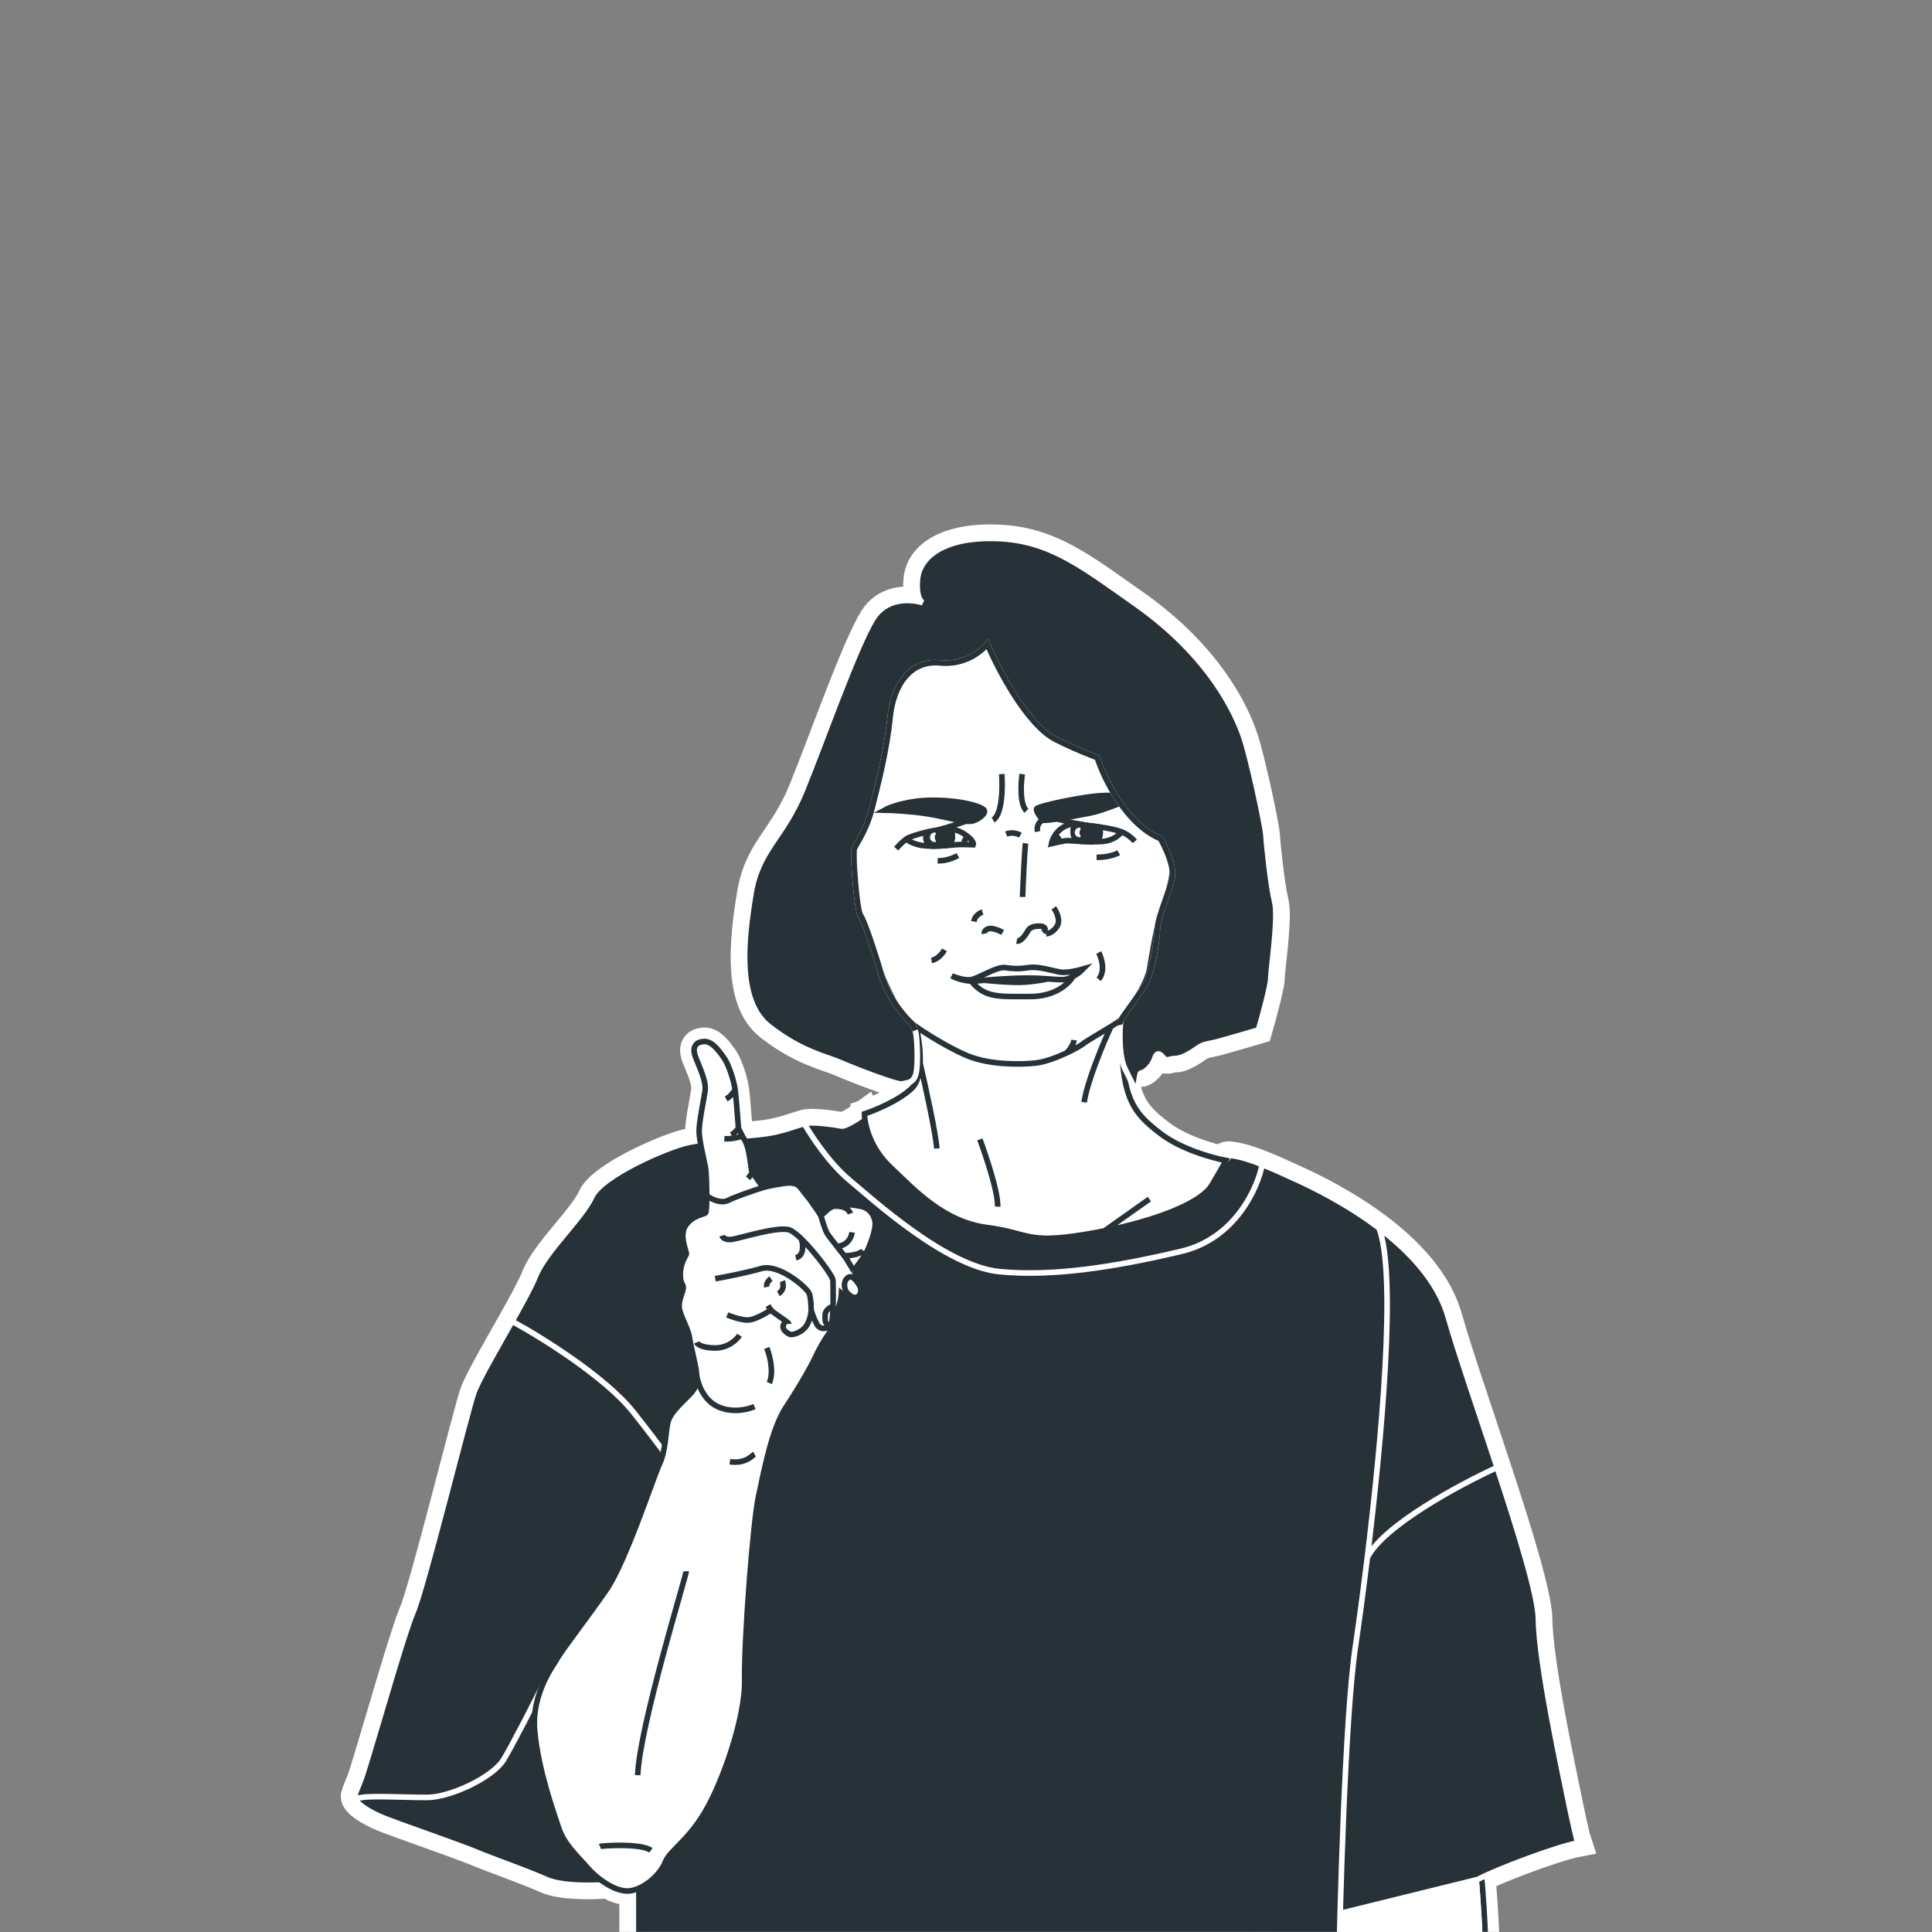 <?xml version="1.0" encoding="UTF-8"?> <svg xmlns="http://www.w3.org/2000/svg" width="4001" height="4001" viewBox="0 0 4001 4001" fill="none"><rect x="0" y="0" width="4001" height="4001" fill="#808080" stroke="none"/> <g clip-path="url(#clip0_2817_6007)"> <path d="M3076.07 4022.01C3076.07 3939.53 3041.97 3568.75 3018.53 3393.28C2948.9 3332.89 2801.13 3215.1 2767.03 3227.03C2724.41 3241.95 2406.85 3738.54 2398.32 3768.38C2391.5 3792.25 2641.29 4025.56 2767.03 4139.23L3076.07 4121.7V4022.01Z" fill="white" stroke="white" stroke-width="57.845"></path> <path d="M3070.63 4028.32C3070.63 3945.84 3036.53 3575.07 3013.08 3399.59C2943.46 3339.2 2795.69 3221.41 2761.59 3233.35C2718.97 3248.27 2401.4 3744.86 2392.88 3774.7C2386.06 3798.57 2635.85 4031.87 2761.59 4145.54L3070.63 4128.02V4028.32Z" fill="white"></path> <path d="M1742.42 2331.88C1751.2 2333.48 1778.68 2315.25 1791.32 2305.94C1804.14 2337.4 1842.15 2408.93 1891.53 2443.39C1953.26 2486.47 2063.66 2545.82 2150.32 2552.94C2236.98 2560.07 2451.85 2510.55 2479.15 2476.97C2500.99 2450.11 2529.35 2414.86 2540.79 2400.59C2535.57 2396.41 2531.81 2389.31 2558.54 2394.33C2574.9 2397.39 2593.27 2403.47 2613.89 2411.69C2635.36 2420.25 2659.27 2431.14 2685.91 2443.39C2713.39 2456.04 2786.34 2490.4 2855.79 2543.11C2918.23 2590.5 2977.85 2652.73 2999.1 2727.35C3019.98 2800.7 3061.66 2921.5 3100.37 3038.97C3144.85 3173.99 3185.41 3304.61 3185.97 3353.74C3187.01 3445.61 3236.58 3673.04 3243.89 3710.63C3249.73 3740.69 3265.15 3810.67 3267.24 3816.58C3222.7 3824.93 3100.29 3871.04 3060.16 3892.24L2775.36 3962.47C2773.52 4029.1 2772.25 4089.44 2771.51 4135.67C2717.7 4157.61 2525.6 4199.72 2187.66 4192.68C1849.72 4185.64 1448.42 4151.74 1290.01 4135.67L1311.58 4003.45V3910.35L1257.44 3902.76C1228.57 3905.19 1162.92 3906.48 1131.2 3892.24C1091.54 3874.43 1018.31 3848.94 986.749 3835.59C955.189 3822.24 822.071 3776.11 794.152 3764.78C766.234 3753.45 729.634 3732.54 735.202 3717.15C736.308 3712.01 740.266 3703.23 745.951 3689.02C748.675 3682.21 753.775 3666.23 760.372 3644.61C786.843 3557.85 837.41 3380.17 855.169 3339.18C877.354 3287.99 966.112 2927.58 981.079 2884.68C990.141 2858.7 1027.73 2794.32 1060.42 2736.26C1081.71 2698.43 1100.93 2663.28 1108.8 2643.2C1128.76 2592.31 1205.59 2522.47 1225.55 2478.56C1245.5 2434.66 1379.21 2376.78 1422.12 2366.81C1465.03 2356.83 1552.83 2352.84 1586.76 2347.85C1620.69 2342.86 1647.63 2331.88 1665.59 2326.89C1683.55 2321.9 1731.45 2329.89 1742.42 2331.88Z" fill="white"></path> <path d="M1665.59 2326.89C1683.55 2321.9 1731.45 2329.89 1742.42 2331.88C1751.2 2333.48 1778.68 2315.25 1791.32 2305.94C1804.14 2337.4 1842.15 2408.93 1891.53 2443.39C1953.26 2486.47 2063.66 2545.82 2150.32 2552.94C2236.98 2560.07 2451.85 2510.55 2479.15 2476.97C2500.99 2450.11 2529.35 2414.86 2540.79 2400.59C2535.57 2396.41 2531.81 2389.31 2558.54 2394.33C2574.9 2397.39 2593.27 2403.47 2613.89 2411.69M1665.59 2326.89C1647.63 2331.88 1620.69 2342.86 1586.76 2347.85C1552.83 2352.84 1465.03 2356.83 1422.12 2366.81C1379.21 2376.78 1245.5 2434.66 1225.55 2478.56C1205.59 2522.47 1128.76 2592.31 1108.8 2643.2C1100.93 2663.28 1081.71 2698.43 1060.42 2736.26M1665.59 2326.89C1679.48 2351.46 1717.51 2409.15 1758.54 2443.39C1809.82 2486.2 1959.73 2622.98 2070.18 2633.5C2180.64 2644.02 2306.88 2624.3 2446.26 2591.42C2557.77 2565.12 2604.47 2460.64 2613.89 2411.69M1042.59 3644.61C1020.33 3680.62 932.935 3722.3 884.381 3722.3C835.827 3722.3 772.303 3718.66 750.454 3722.3C737.703 3724.42 733.652 3724.36 735.202 3717.15M1042.59 3644.61C1060.39 3615.8 1106.92 3524.44 1127.96 3482.36C1154.12 3525.79 1206.7 3623.82 1207.67 3668.49C1208.88 3724.32 1265.53 3876.46 1264.32 3884.55C1263.34 3891.02 1259.32 3899.39 1257.44 3902.76M1042.59 3644.61C998.046 3709.27 923.208 3668.49 884.381 3644.61C853.32 3625.52 788.766 3636.66 760.372 3644.61M1257.44 3902.76C1228.57 3905.19 1162.92 3906.48 1131.2 3892.24C1091.54 3874.43 1018.31 3848.94 986.749 3835.59C955.189 3822.24 822.071 3776.11 794.152 3764.78C766.234 3753.45 729.634 3732.54 735.202 3717.15M1257.44 3902.76L1311.58 3910.35V4003.45L1290.01 4135.67C1448.42 4151.74 1849.72 4185.64 2187.66 4192.68C2525.6 4199.72 2717.7 4157.61 2771.51 4135.67C2774.42 3954.22 2785.51 3555.52 2806.63 3412.37C2813.05 3368.83 2822.17 3302.6 2831.59 3225.46M735.202 3717.15C736.308 3712.01 740.266 3703.23 745.951 3689.02C748.675 3682.21 753.775 3666.23 760.372 3644.61M2855.79 2543.11C2786.34 2490.4 2713.39 2456.04 2685.91 2443.39C2659.27 2431.14 2635.36 2420.25 2613.89 2411.69M2855.79 2543.11C2918.23 2590.5 2977.85 2652.73 2999.1 2727.35C3019.98 2800.7 3061.66 2921.5 3100.37 3038.97M2855.79 2543.11C2893 2640.08 2860.86 2985.55 2831.59 3225.46M2855.79 2543.11C2805.82 2604.3 2707.03 2754.81 2711.59 2867.4C2717.3 3008.15 2692.57 3271.38 2671.65 3353.74C2650.73 3436.09 2676.51 3802.5 2726.81 3852.63M1060.42 2736.26C1027.73 2794.32 990.141 2858.7 981.079 2884.68C966.112 2927.58 877.354 3287.99 855.169 3339.18C837.41 3380.17 786.843 3557.85 760.372 3644.61M1060.42 2736.26C1120 2768.56 1253.64 2851.43 1311.58 2924.46C1369.52 2997.5 1409.42 3053.8 1422.12 3072.82M3100.37 3038.97C3144.85 3173.99 3185.41 3304.61 3185.97 3353.74C3187.01 3445.61 3236.58 3673.04 3243.89 3710.63C3249.73 3740.69 3265.15 3810.67 3267.24 3816.58C3222.7 3824.93 3100.29 3871.04 3060.16 3892.24L2771.51 3963.42M3100.37 3038.97C3024.78 3073.4 2865.2 3158.9 2831.59 3225.46" stroke="white" stroke-width="57.845"></path> <path d="M1107.37 3585.51C1099.6 3503.21 1151.62 3441.87 1153.18 3435.65C1168.77 3410.09 1215.26 3350.79 1255.29 3293.03C1295.32 3235.28 1352.67 3059.39 1365.74 3031.71C1378.81 3004.02 1377.79 2969.67 1382.91 2946.09C1388.04 2922.51 1421.11 2897.13 1432.64 2883.03C1444.18 2868.93 1442.39 2860.47 1442.64 2847.14C1442.9 2833.81 1429.83 2786.64 1427.77 2769.47C1425.72 2752.3 1407.01 2722.05 1406.5 2706.92C1405.99 2691.8 1410.6 2685.65 1414.19 2671.8C1417.78 2657.96 1408.55 2662.83 1408.81 2638.99C1409.06 2615.15 1419.83 2601.82 1421.37 2597.47C1422.9 2593.11 1405.47 2559.27 1419.83 2537.99C1434.18 2516.72 1457 2515.44 1461.1 2511.59C1462.89 2509.91 1463.56 2494.34 1463.55 2476.27C1463.53 2452.96 1462.4 2425.5 1461.1 2418.28C1458.79 2405.47 1447.77 2361.38 1447.77 2342.66C1447.77 2323.95 1456.74 2280.89 1460.07 2259.87C1463.41 2238.85 1447.77 2209.11 1440.08 2188.09C1432.39 2167.07 1442.13 2157.33 1458.54 2156.82C1474.77 2156.31 1488.74 2175.88 1498.96 2190.19L1499.29 2190.65C1509.55 2205.01 1520.06 2239.36 1522.36 2256.53C1524.21 2270.27 1527.75 2315.24 1529.29 2336C1529.76 2337.68 1532 2343.04 1537.33 2352.65C1538.77 2355.24 1540.44 2358.15 1542.36 2361.38C1553.64 2380.35 1554.66 2424.69 1558 2428.28C1560.66 2431.15 1573.8 2450.16 1580.04 2459.3C1583.97 2458.02 1598.14 2454.53 1623.36 2450.84C1654.89 2446.22 1656.43 2459.3 1667.97 2472.63C1677.19 2483.29 1693 2506.64 1699.75 2516.97C1707.53 2512.96 1712.27 2503.59 1724.99 2498.26C1740.88 2491.6 1767.68 2495.19 1783.06 2498.26C1798.44 2501.34 1808.44 2512.36 1812.03 2528.51C1815.62 2544.66 1799.72 2585.16 1792.29 2597.47C1786.34 2607.31 1773.41 2624.47 1767.68 2631.82C1774.52 2639.59 1787.98 2659.55 1787.16 2677.19C1786.14 2699.23 1761.02 2692.06 1754.61 2688.21C1749.48 2685.13 1744.44 2680.78 1742.56 2678.98C1742.47 2680.61 1742 2685.49 1740.77 2692.06C1739.23 2700.26 1736.41 2705.64 1735.38 2716.92C1734.36 2728.2 1727.95 2743.84 1724.62 2749.48C1721.28 2755.11 1704.47 2777.21 1691.27 2805.16C1678.07 2833.11 1657.11 2869.61 1627.6 2914.64C1598.1 2959.68 1582.57 3045.09 1570.92 3098.66C1559.27 3152.24 1540.64 3398.38 1542.19 3478.36C1543.74 3558.34 1495.6 3693.44 1459.11 3754.01C1422.61 3814.57 1386.9 3832.43 1377.58 3856.5C1368.26 3880.57 1337.2 3910.08 1306.92 3915.51C1276.64 3920.95 1236.26 3890.67 1216.07 3867.37C1195.88 3844.08 1167.93 3819.23 1157.06 3785.84C1146.19 3752.45 1115.13 3667.82 1107.37 3585.51Z" fill="white"></path> <path d="M1767.68 2631.82C1774.52 2639.59 1787.98 2659.55 1787.16 2677.19C1786.14 2699.23 1761.02 2692.06 1754.61 2688.21C1749.48 2685.13 1744.44 2680.78 1742.56 2678.98C1742.47 2680.61 1742 2685.49 1740.77 2692.06C1739.23 2700.26 1736.41 2705.64 1735.38 2716.92C1734.36 2728.2 1727.95 2743.84 1724.62 2749.48C1721.28 2755.11 1704.47 2777.21 1691.27 2805.16C1678.07 2833.11 1657.11 2869.61 1627.6 2914.64C1598.1 2959.68 1582.57 3045.09 1570.92 3098.66C1559.27 3152.24 1540.64 3398.38 1542.19 3478.36C1543.74 3558.34 1495.6 3693.44 1459.11 3754.01C1422.61 3814.57 1386.9 3832.43 1377.58 3856.5C1368.26 3880.57 1337.2 3910.08 1306.92 3915.51C1276.64 3920.95 1236.26 3890.67 1216.07 3867.37C1195.88 3844.08 1167.93 3819.23 1157.06 3785.84C1146.19 3752.45 1115.13 3667.82 1107.37 3585.51C1099.6 3503.21 1151.62 3441.87 1153.18 3435.65C1168.77 3410.09 1215.26 3350.79 1255.29 3293.03C1295.32 3235.28 1352.67 3059.39 1365.74 3031.71C1378.81 3004.02 1377.79 2969.67 1382.91 2946.09C1388.04 2922.51 1421.11 2897.13 1432.64 2883.03C1444.18 2868.93 1442.39 2860.47 1442.64 2847.14M1767.68 2631.82C1773.41 2624.47 1786.34 2607.31 1792.29 2597.47C1799.72 2585.16 1815.62 2544.66 1812.03 2528.51C1808.44 2512.36 1798.44 2501.34 1783.06 2498.26C1767.68 2495.19 1740.88 2491.6 1724.99 2498.26M1767.68 2631.82C1765.26 2627.46 1759.06 2616.59 1753.6 2607.91C1752.44 2606.06 1750.6 2603.5 1748.32 2600.47M1724.99 2498.26C1712.27 2503.59 1707.53 2512.96 1699.75 2516.97M1724.99 2498.26C1734.8 2496.86 1755.74 2497.92 1761.05 2513.3M1699.75 2516.97C1693 2506.64 1677.19 2483.29 1667.97 2472.63C1656.43 2459.3 1654.89 2446.22 1623.36 2450.84C1598.14 2454.53 1583.97 2458.02 1580.04 2459.3M1699.75 2516.97C1702.19 2525.57 1708.01 2544.63 1711.73 2552.07C1714.19 2556.99 1723.83 2569.26 1733.38 2581.34M1580.04 2459.3C1573.8 2450.16 1560.66 2431.15 1558 2428.28M1580.04 2459.3C1562.29 2464.95 1523.02 2478.19 1507.94 2485.87C1492.85 2493.55 1472.06 2482.67 1463.55 2476.27M1558 2428.28C1554.66 2424.69 1553.64 2380.35 1542.36 2361.38C1540.44 2358.15 1538.77 2355.24 1537.33 2352.65M1558 2428.28C1556.05 2431.13 1551.55 2437.52 1549.08 2440.26M1529.29 2336C1527.75 2315.24 1524.21 2270.27 1522.36 2256.53M1529.29 2336C1527.2 2339.32 1521.31 2346.79 1514.45 2350.08M1529.29 2336C1529.76 2337.68 1532 2343.04 1537.33 2352.65M1522.36 2256.53C1520.06 2239.36 1509.55 2205.01 1499.29 2190.65C1489.04 2176.3 1474.94 2156.3 1458.54 2156.82C1442.13 2157.33 1432.39 2167.07 1440.08 2188.09C1447.77 2209.11 1463.41 2238.85 1460.07 2259.87C1456.74 2280.89 1447.77 2323.95 1447.77 2342.66C1447.77 2361.38 1458.79 2405.47 1461.1 2418.28C1462.4 2425.5 1463.53 2452.96 1463.55 2476.27M1522.36 2256.53C1520.07 2260.74 1513.15 2270.53 1503.82 2276.01M1442.64 2847.14C1442.9 2833.81 1429.83 2786.64 1427.77 2769.47C1425.72 2752.3 1407.01 2722.05 1406.5 2706.92C1405.99 2691.8 1410.6 2685.65 1414.19 2671.8C1417.78 2657.96 1408.55 2662.83 1408.81 2638.99C1409.06 2615.15 1419.83 2601.82 1421.37 2597.47C1422.9 2593.11 1405.47 2559.27 1419.83 2537.99C1434.18 2516.72 1457 2515.44 1461.1 2511.59C1462.89 2509.91 1463.56 2494.34 1463.55 2476.27M1442.64 2847.14C1444.45 2863.04 1455.64 2898.43 1485.91 2912.82C1516.19 2927.21 1549.6 2918.82 1562.53 2912.82M1537.33 2352.65C1531.53 2354.88 1515.96 2359.13 1500.05 2358.31M1495.25 2558.9C1496.16 2562.1 1501.28 2568.16 1514.45 2566.79C1530.91 2565.08 1610.8 2538.67 1635.15 2547.25C1641.24 2549.39 1649.91 2556.26 1659.49 2565.54M1719.5 2745.78C1711.27 2752.3 1698.36 2754.7 1691.27 2741.67C1685.6 2731.24 1681.21 2718.12 1679.73 2712.86M1719.5 2745.78C1723.3 2742.78 1724.76 2724.97 1725.23 2705.51M1719.5 2745.78C1708.22 2742.09 1708.39 2736.32 1708.85 2722.99C1709.21 2712.32 1719.92 2706.89 1725.23 2705.51M1679.73 2712.86C1679.73 2708.81 1679.73 2690.23 1675.95 2678.98C1672.18 2667.73 1613.55 2616.17 1576.17 2627.14C1546.27 2635.92 1500.39 2644.74 1481.19 2648.06M1679.73 2712.86C1680 2716.85 1678.91 2728.2 1672.34 2741.67C1664.14 2758.5 1641.32 2766.1 1635.11 2763C1628.91 2759.9 1615.26 2751.21 1625.19 2739.12M1633.25 2741.67C1633.25 2739.12 1626.12 2735.26 1613.71 2726.09C1605.1 2719.73 1600.97 2717.86 1596.66 2712.86M1590.45 2703.76C1592.82 2707.84 1594.76 2710.66 1596.66 2712.86M1596.66 2712.86C1587.04 2719.24 1564.45 2732.29 1551.05 2733.53C1537.65 2734.77 1515.48 2727.02 1506.08 2722.99M1587.96 2791.54C1593.86 2806.01 1603.16 2840.8 1593.24 2864.12M1531.51 2765.17C1525.98 2773.96 1508.18 2791.54 1481.19 2791.54C1454.2 2791.54 1444.24 2783.89 1442.64 2780.06M1620.22 2653.2C1622.49 2659.12 1624 2672.56 1611.85 2678.98M1596.66 2648.06C1592.94 2650.49 1585.98 2657.35 1587.96 2665.29M1659.49 2565.54C1688.18 2593.34 1724.99 2642.75 1724.99 2651.49C1724.99 2657.77 1725.78 2682.77 1725.23 2705.51M1659.49 2565.54C1663.15 2576.67 1666.01 2600.09 1648.14 2604.81M1733.38 2581.34C1738.84 2588.25 1744.27 2595.09 1748.32 2600.47M1733.38 2581.34C1753.56 2579.03 1762.08 2566.43 1764.71 2552.07M1748.32 2600.47C1758.6 2600.57 1780.76 2598.54 1787.16 2589.61M1562.53 3011.33C1558.75 3013.41 1544.65 3032.08 1511.45 3027.1M1421.15 3253.97C1421.15 3262.77 1324.37 3575.72 1320.6 3676.27M1242.47 3823.83C1245.82 3822.4 1327.46 3816.67 1347.99 3831.95M1752.25 2674.87C1754.39 2678.14 1763.67 2688.1 1772.26 2686.82C1782.99 2685.23 1784.22 2671.83 1781.49 2665.32C1779.87 2661.44 1766.87 2638.06 1756.37 2645.63C1745.86 2653.2 1748.14 2666.64 1752.25 2674.87Z" stroke="white" stroke-width="57.845"></path> <path d="M1772.88 1872.72C1768.15 1855.59 1768.2 1788.09 1768.82 1756.47C1751.23 1741.1 1721.66 1692.04 1744.09 1618.83C1772.14 1527.31 1812.73 1401.84 1858.12 1352.02C1903.51 1302.2 2041.53 1266.4 2095.41 1264.19C2149.29 1261.98 2260.36 1295.93 2304.28 1318.44C2348.19 1340.95 2404.65 1497.78 2410.93 1532.1C2417.2 1566.42 2427.16 1779.72 2427.53 1802.97C2427.9 1826.22 2407.61 1886.74 2400.59 1907.41C2393.58 1928.07 2385.46 1979.37 2380.3 2008.52C2375.13 2037.67 2335.28 2098.19 2326.79 2107.79C2326.4 2108.23 2325.88 2108.74 2325.24 2109.29C2316.48 2274.88 2349.03 2305.31 2402.32 2346.75C2444.94 2379.9 2511.16 2398.21 2538.94 2403.22C2537.88 2405.65 2530.56 2419.25 2509.79 2454.23C2486.88 2492.81 2391.94 2527.86 2287.3 2549.01C2273.39 2551.83 2259.31 2554.4 2245.2 2556.69C2124.97 2576.28 2133.62 2553.96 2043.91 2542.12C1954.19 2530.28 1894.07 2465.16 1842.16 2415.52C1800.62 2375.8 1790.24 2326.41 1790.24 2306.67C1811.8 2299.69 1861.56 2279.35 1888.15 2253.84C1899.8 2242.67 1904.5 2222.9 1905.42 2201.52C1906.59 2174.09 1901.54 2144 1896.97 2126.03C1883.16 2116.35 1872.75 2107.89 1868.83 2102.62C1855.91 2085.28 1827.49 2029.55 1821.59 2005.57C1815.69 1981.58 1778.78 1894.12 1772.88 1872.72Z" fill="white"></path> <path d="M2207.1 2181.36C2187.25 2190.54 2163.09 2199.58 2144.12 2201.52C2107.96 2205.21 2050.76 2204.47 2007.95 2188.24C1978.14 2176.93 1928.63 2148.26 1896.97 2126.03M2207.1 2181.36C2225.08 2173.05 2239.53 2164.63 2243.39 2161.3C2248.59 2156.8 2277.9 2140.03 2300.51 2126.03M2207.1 2181.36C2212.04 2179.03 2222.73 2164.52 2224.41 2153.89M2275.31 1972.65C2281.28 1984.03 2289.63 2011.03 2275.31 2028.03M1955.91 1967.06C1952.37 1973.59 1942.04 1987.09 1929.06 1988.88M1896.97 2126.03C1883.16 2116.35 1872.75 2107.89 1868.83 2102.62C1855.91 2085.28 1827.49 2029.55 1821.59 2005.57C1815.69 1981.58 1778.78 1894.12 1772.88 1872.72C1768.15 1855.59 1768.2 1788.09 1768.82 1756.47C1751.23 1741.1 1721.66 1692.04 1744.09 1618.83C1772.14 1527.31 1812.73 1401.84 1858.12 1352.02C1903.51 1302.2 2041.53 1266.4 2095.41 1264.19C2149.29 1261.98 2260.36 1295.93 2304.28 1318.44C2348.19 1340.95 2404.65 1497.78 2410.93 1532.1C2417.2 1566.42 2427.16 1779.72 2427.53 1802.97C2427.9 1826.22 2407.61 1886.74 2400.59 1907.41C2393.58 1928.07 2385.46 1979.37 2380.3 2008.52C2375.13 2037.67 2335.28 2098.19 2326.79 2107.79C2326.4 2108.23 2325.88 2108.74 2325.24 2109.29M1896.97 2126.03C1901.54 2144 1906.59 2174.09 1905.42 2201.52M2325.24 2109.29C2316.48 2274.88 2349.03 2305.31 2402.32 2346.75C2444.94 2379.9 2511.16 2398.21 2538.94 2403.22C2537.88 2405.65 2530.56 2419.25 2509.79 2454.23C2486.88 2492.81 2391.94 2527.86 2287.3 2549.01M2325.24 2109.29C2320.98 2113.05 2311.54 2119.21 2300.51 2126.03M2300.51 2126.03C2284.61 2160.41 2251.29 2239.86 2245.2 2282.65M2029.2 2359.54C2042.2 2394.46 2067.76 2471.2 2065.97 2498.84M2287.3 2549.01C2273.39 2551.83 2259.31 2554.4 2245.2 2556.69C2124.97 2576.28 2133.62 2553.96 2043.91 2542.12C1954.19 2530.28 1894.07 2465.16 1842.16 2415.52C1800.62 2375.8 1790.24 2326.41 1790.24 2306.67C1811.8 2299.69 1861.56 2279.35 1888.15 2253.84C1899.8 2242.67 1904.5 2222.9 1905.42 2201.52M2287.3 2549.01L2380.3 2483.24M1905.42 2201.52C1916.22 2248.16 1938.27 2348.86 1940.05 2378.48" stroke="white" stroke-width="57.845"></path> <path d="M2037.98 1677.73C2043.09 1685.22 2023.68 1698.51 2013.8 1700.21C1996.43 1703.96 1963.05 1692.03 1919.8 1685.22C1885.19 1679.77 1846.57 1677.96 1831.59 1677.73C1843.85 1671.03 1880.63 1657.57 1929.68 1657.29C1990.98 1656.95 2032.87 1670.24 2037.98 1677.73Z" fill="white"></path> <path d="M2146.63 1675.01C2144.59 1680.45 2158.21 1697.48 2159.91 1698.17C2163.17 1701.52 2225.3 1689.99 2257.32 1683.86C2282.93 1678.96 2335.2 1657.52 2358.13 1647.42C2349.05 1647.08 2322.3 1646.6 2287.97 1647.42C2245.06 1648.44 2148.67 1669.56 2146.63 1675.01Z" fill="white"></path> <path d="M2037.98 1677.73C2043.09 1685.22 2023.68 1698.51 2013.8 1700.21C1996.43 1703.96 1963.05 1692.03 1919.8 1685.22C1885.19 1679.77 1846.57 1677.96 1831.59 1677.73C1843.85 1671.03 1880.63 1657.57 1929.68 1657.29C1990.98 1656.95 2032.87 1670.24 2037.98 1677.73Z" stroke="white" stroke-width="57.845"></path> <path d="M2146.63 1675.01C2144.59 1680.45 2158.21 1697.48 2159.91 1698.17C2163.17 1701.52 2225.3 1689.99 2257.32 1683.86C2282.93 1678.96 2335.2 1657.52 2358.13 1647.42C2349.05 1647.08 2322.3 1646.6 2287.97 1647.42C2245.06 1648.44 2148.67 1669.56 2146.63 1675.01Z" stroke="white" stroke-width="57.845"></path> <path d="M2174.18 1692.46C2185.63 1693.98 2202.28 1700.28 2231.44 1706M2231.44 1706C2205.3 1705.46 2190.33 1719.69 2182.93 1732.94M2231.44 1706C2227.99 1708.49 2221.33 1715.03 2222.28 1721.22C2223.47 1728.96 2221.96 1737.62 2237.3 1742.35M2231.44 1706C2245.82 1708.82 2261.1 1710.64 2275.11 1712.34M2322.71 1722.69C2334.45 1727.19 2345.77 1737.02 2350.09 1742.35M2322.71 1722.69C2321.01 1725.07 2309.56 1739.76 2285.29 1742.35C2278.48 1743.08 2270.17 1743.28 2261.58 1743.19M2322.71 1722.69C2314.01 1719.35 2296.6 1714.96 2275.11 1712.34M2316.89 1765.86C2310.98 1769.22 2293.53 1775.82 2270.93 1775.33M1998.38 1701.37C1990.79 1704.17 1959.64 1714.22 1947.47 1717.52M1876.76 1737.54C1869.79 1742.52 1859.9 1752.74 1855.82 1757.23M1876.76 1737.54C1880.42 1741 1892.35 1748.53 1910.75 1751.02C1917.03 1751.86 1923.99 1752.2 1931.06 1752.23M1876.76 1737.54C1883.05 1733.04 1902.03 1727.25 1917.86 1723.6C1920.1 1723.08 1922.28 1722.61 1924.35 1722.18M2006.94 1734.85C2015.4 1742.14 2016.13 1747.56 2015.44 1749.36C2011.53 1749.19 2005.11 1748.99 1998.38 1748.92M2006.94 1734.85C1996.37 1725.73 1985.79 1719.71 1973.77 1717.85C1971.54 1717.5 1969.53 1717.17 1967.68 1716.88M2006.94 1734.85C1995.01 1736.23 1996.26 1744.81 1998.38 1748.92M1947.47 1717.52C1942.25 1718.94 1937.45 1720.05 1933.76 1720.54C1931.09 1720.9 1927.88 1721.47 1924.35 1722.18M1947.47 1717.52C1954.58 1715.07 1959.58 1715.59 1967.68 1716.88M1983.72 1771.74C1976.81 1775.75 1958.76 1783.52 1941.85 1782.52M1924.35 1722.18C1921.58 1723.96 1916.41 1729.51 1917.86 1737.54C1919.67 1747.58 1924.07 1750.53 1931.06 1752.23M1931.06 1752.23C1941.22 1752.26 1951.6 1751.65 1960.45 1750.95M1960.45 1750.95C1968.04 1750.36 1974.5 1749.71 1978.75 1749.36C1983.93 1748.93 1991.32 1748.85 1998.38 1748.92M1960.45 1750.95C1967.43 1748.12 1978.66 1737.34 1967.68 1716.88M2192.73 1743.65C2200 1742.13 2207.26 1740.82 2210.48 1740.82C2213.72 1740.82 2224.37 1741.67 2237.3 1742.35M2192.73 1743.65C2187.01 1744.84 2181.29 1746.17 2177.5 1747.08C2178.3 1743.15 2180.03 1738.12 2182.93 1732.94M2192.73 1743.65C2192.77 1742.7 2195.71 1732.45 2182.93 1732.94M2237.3 1742.35C2244.95 1742.75 2253.39 1743.1 2261.58 1743.19M2261.58 1743.19C2262.62 1743.2 2276.77 1740.58 2278.11 1728.67C2279.18 1719.14 2276.55 1713.81 2275.11 1712.34M2160.54 1697.87C2155.3 1699.76 2145.6 1707.27 2148.74 1722.18" stroke="white" stroke-width="57.845"></path> <path d="M2222.28 1721.22C2221.33 1715.03 2227.99 1708.49 2231.44 1706C2245.82 1708.82 2261.1 1710.64 2275.11 1712.34C2276.55 1713.81 2279.18 1719.14 2278.11 1728.67C2276.77 1740.58 2262.62 1743.2 2261.58 1743.19C2253.39 1743.1 2244.95 1742.75 2237.3 1742.35C2221.95 1737.62 2223.47 1728.96 2222.28 1721.22Z" fill="white" stroke="white" stroke-width="57.845"></path> <path d="M1933.76 1720.54C1937.45 1720.04 1942.25 1718.94 1947.47 1717.52C1954.58 1715.06 1959.58 1715.59 1967.68 1716.87C1978.66 1737.34 1967.43 1748.12 1960.45 1750.95C1951.6 1751.64 1941.22 1752.26 1931.06 1752.23C1924.07 1750.53 1919.67 1747.58 1917.86 1737.54C1916.41 1729.51 1921.58 1723.96 1924.35 1722.18C1927.88 1721.47 1931.09 1720.9 1933.76 1720.54Z" fill="white"></path> <path d="M1973.77 1717.85C1971.54 1717.5 1969.53 1717.17 1967.68 1716.87M1917.86 1723.6C1920.1 1723.08 1922.28 1722.6 1924.35 1722.18M1924.35 1722.18C1927.88 1721.47 1931.09 1720.9 1933.76 1720.54C1937.45 1720.04 1942.25 1718.94 1947.47 1717.52C1954.58 1715.06 1959.58 1715.59 1967.68 1716.87M1924.35 1722.18C1921.58 1723.96 1916.41 1729.51 1917.86 1737.54C1919.67 1747.58 1924.07 1750.53 1931.06 1752.23C1941.22 1752.26 1951.6 1751.64 1960.45 1750.95C1967.43 1748.12 1978.66 1737.34 1967.68 1716.87" stroke="white" stroke-width="57.845"></path> <path d="M2116.93 1603.05C2114 1622.79 2111.66 1665.65 2125.72 1679.1M2074.51 1603.05C2076.55 1630.06 2075.81 1686.9 2056.55 1698.21M2182.28 1880.12C2187.76 1887.51 2196.8 1905.42 2189.16 1917.96C2181.52 1930.49 2170.94 1933.63 2166.61 1933.63M2105.46 1948.91C2114.25 1950.44 2123.81 1936.3 2129.54 1926.36C2134.13 1918.41 2148.52 1917.45 2155.15 1917.96C2160.7 1918.52 2169.49 1921.91 2160.29 1930.95M2076.42 1930.95C2069.92 1927.38 2054.94 1920.86 2046.99 1923.31C2039.04 1925.75 2038.08 1931.2 2038.59 1933.63M2034.76 1888.91C2029.54 1890.44 2018.64 1896.48 2016.8 1908.4M2117.69 1857.57C2117.69 1851.84 2121.9 1756.68 2123.81 1746.36M2113.11 1729.55C2108.27 1726.74 2095.6 1722.36 2083.68 1727.25M2228.76 2018.35C2234.93 2014.27 2240.01 2009.84 2243.03 2006.73C2232.77 2009.75 2209.02 2015.28 2196.07 2013.21C2179.87 2010.62 2151.05 2000.58 2129.54 2003.82C2108.03 2007.05 2098.58 2006.08 2081.42 2003.82C2064.25 2001.55 2026.36 2025.84 2011.46 2028.75C1999.54 2031.09 1979.5 2024.54 1970.98 2020.98C1982.02 2027.29 1998.41 2031.26 2011.46 2031.83M2228.76 2018.35C2224.64 2021.06 2220.04 2023.62 2215.24 2025.52M2228.76 2018.35L2222 2021.93M2215.24 2025.52C2210.25 2027.49 2205.05 2028.75 2199.95 2028.75C2189.24 2028.75 2180.65 2027.96 2170.03 2027.16M2215.24 2025.52L2222 2021.93M2222 2021.93C2214.65 2035.86 2186.74 2063.73 2133.88 2063.73C2067.81 2063.73 2039.96 2066.97 2011.46 2031.83M2011.46 2031.83C2014.48 2031.96 2017.32 2031.91 2019.88 2031.67C2023.54 2031.32 2030.14 2030.71 2038.59 2030.01M2038.59 2030.01C2061.5 2028.11 2098.03 2025.52 2126.44 2025.52C2146.1 2025.52 2159.14 2026.35 2170.03 2027.16M2038.59 2030.01C2053.62 2031.64 2089.58 2034.78 2113.16 2034.26C2136.73 2033.74 2160.89 2029.31 2170.03 2027.16" stroke="white" stroke-width="57.845"></path> <path d="M2185.72 1531.22C2126.75 1500.64 2067.11 1386.83 2044.66 1333.74C2033.12 1348.85 1997.48 1377.82 1947.25 1372.8C1884.46 1366.52 1849.58 1420.24 1843.3 1485.82C1837.02 1551.41 1818.18 1626.06 1805.62 1674.9C1793.06 1723.73 1771.54 1749.03 1768.74 1758.96C1767.74 1762.48 1768.16 1779.36 1769.45 1800.14C1771.8 1837.95 1777.05 1888.69 1781.98 1895.43C1789.62 1905.87 1809.98 1965.45 1826.03 2021.21C1838.86 2065.82 1873.13 2105.49 1888.66 2119.75C1890.95 2123.48 1895.88 2133.29 1897.23 2142.66C1898.93 2154.37 1901.78 2200.12 1897.23 2221.96C1892.68 2243.8 1878.12 2241.98 1868.11 2244.71C1858.1 2247.44 1768.91 2212.86 1739.79 2200.12C1710.67 2187.38 1659.71 2178.28 1592.36 2125.49C1525.02 2072.71 1539.58 1945.3 1555.05 1851.57C1570.52 1757.83 1620.57 1736.9 1661.53 1636.79C1702.48 1536.68 1771.65 1339.2 1808.05 1280.95C1835.09 1237.69 1884.63 1240.25 1910.76 1248.12C1904.19 1243.7 1897.17 1230.65 1899.96 1199.96C1904.51 1149.9 1960.03 1110.77 2067.42 1115.32C2174.8 1119.87 2242.42 1173.72 2350.81 1250.01C2508.38 1360.91 2559.76 1480.26 2575.23 1524.85C2590.7 1569.45 2620.74 1711.42 2621.65 1729.62C2622.56 1747.82 2631.66 1835.18 2639.85 1867.95C2648.04 1900.71 2631.66 2008.1 2631.66 2026.3C2631.66 2040.86 2614.67 2103.35 2606.17 2132.78C2586.76 2138.54 2543.2 2151.34 2524.27 2156.44C2500.61 2162.81 2493.33 2160.99 2479.68 2171C2466.02 2181.01 2446.91 2191.93 2435.08 2191.93C2423.25 2191.93 2415.97 2198.3 2410.51 2191.93C2405.05 2185.56 2396.86 2174.64 2391.4 2191.93C2385.94 2209.22 2369.56 2221.96 2363.19 2221.96C2358.42 2221.96 2341.06 2218.77 2331.39 2216.87C2340.37 2236.2 2334.08 2225.06 2329.51 2216.5C2330.1 2216.62 2330.73 2216.74 2331.39 2216.87C2330.83 2215.66 2330.2 2214.32 2329.51 2212.86C2314.95 2181.92 2319.5 2119.12 2321.32 2112.75C2323.14 2106.38 2362.28 2057.24 2374.11 2033.58C2385.94 2009.92 2395.95 1950.76 2396.86 1923.46C2397.77 1896.16 2424.16 1842.46 2427.8 1814.25C2430.71 1791.68 2412.63 1753.28 2403.23 1736.9C2331.88 1707.05 2286.22 1612.61 2272.31 1569.12C2238.96 1556.35 2208.68 1543.13 2185.72 1531.22Z" fill="white"></path> <path d="M2492.42 1627.69C2434.76 1623.3 2346.04 1597.34 2272.31 1569.12M2272.31 1569.12C2238.96 1556.35 2208.68 1543.13 2185.72 1531.22C2126.75 1500.64 2067.11 1386.83 2044.66 1333.74C2033.12 1348.85 1997.48 1377.82 1947.25 1372.8C1884.46 1366.52 1849.58 1420.24 1843.3 1485.82C1837.02 1551.41 1818.18 1626.06 1805.62 1674.9C1793.06 1723.73 1771.54 1749.03 1768.74 1758.96M2272.31 1569.12C2286.22 1612.61 2331.88 1707.05 2403.23 1736.9M2403.23 1736.9C2412.63 1753.28 2430.71 1791.68 2427.8 1814.25C2424.16 1842.46 2397.77 1896.16 2396.86 1923.46M2403.23 1736.9C2428.9 1747.64 2455.19 1755.4 2479.68 1760.92M2579.78 1773.3C2561.14 1773.49 2523.25 1770.75 2479.68 1760.92M2396.86 1923.46C2395.95 1950.76 2385.94 2009.92 2374.11 2033.58C2362.28 2057.24 2323.14 2106.38 2321.32 2112.75C2319.5 2119.12 2314.95 2181.92 2329.51 2212.86C2341.16 2237.61 2334.37 2225.6 2329.51 2216.5C2338.62 2218.32 2358.09 2221.96 2363.19 2221.96C2369.56 2221.96 2385.94 2209.22 2391.4 2191.93C2396.86 2174.64 2405.05 2185.56 2410.51 2191.93C2415.97 2198.3 2423.25 2191.93 2435.08 2191.93C2446.91 2191.93 2466.02 2181.01 2479.68 2171C2493.33 2160.99 2500.61 2162.81 2524.27 2156.44C2543.2 2151.34 2586.76 2138.54 2606.17 2132.78C2614.67 2103.35 2631.66 2040.86 2631.66 2026.3C2631.66 2008.1 2648.04 1900.71 2639.85 1867.95C2631.66 1835.18 2622.56 1747.82 2621.65 1729.62C2620.74 1711.42 2590.7 1569.45 2575.23 1524.85C2559.76 1480.26 2508.38 1360.91 2350.81 1250.01C2242.42 1173.72 2174.8 1119.87 2067.42 1115.32C1960.03 1110.77 1904.51 1149.9 1899.96 1199.96C1896.32 1240 1909.37 1250.01 1916.35 1250.01C1892.38 1240.91 1837.17 1234.36 1808.05 1280.95C1771.65 1339.2 1702.48 1536.68 1661.53 1636.79C1620.57 1736.9 1570.52 1757.83 1555.05 1851.57C1539.58 1945.3 1525.02 2072.71 1592.36 2125.49M2396.86 1923.46C2407.17 1954.92 2435.48 2016.3 2466.19 2010.1C2504.57 2002.35 2509.24 2038.51 2579.78 2044.54M1592.36 2125.49C1659.71 2178.28 1710.67 2187.38 1739.79 2200.12M1592.36 2125.49C1539.06 1948.15 1618.97 1851.57 1686.13 1814.25C1753.28 1776.94 1763.62 1758.96 1768.74 1758.96M1739.79 2200.12C1768.91 2212.86 1858.1 2247.44 1868.11 2244.71C1878.12 2241.98 1892.68 2243.8 1897.23 2221.96C1901.78 2200.12 1898.93 2154.37 1897.23 2142.66C1895.88 2133.29 1890.95 2123.48 1888.66 2119.75C1873.13 2105.49 1838.86 2065.82 1826.03 2021.21C1809.98 1965.45 1789.62 1905.87 1781.98 1895.43C1777.05 1888.69 1771.8 1837.95 1769.45 1800.14M1739.79 2200.12C1739.79 2191.93 1789.15 2172.01 1781.98 2125.49C1774.81 2078.98 1715.4 2016.13 1724.01 1930.03C1730.9 1861.15 1757.17 1814.73 1769.45 1800.14M1768.74 1758.96C1767.74 1762.48 1768.16 1779.36 1769.45 1800.14M2479.68 1760.92C2480.63 1819.01 2487.88 1942.25 2509.24 1970.5" stroke="white" stroke-width="57.845"></path> <path d="M3076.07 4022.01C3076.07 3939.53 3041.97 3568.75 3018.53 3393.28C2948.9 3332.89 2801.13 3215.1 2767.03 3227.03C2724.41 3241.95 2406.85 3738.54 2398.32 3768.38C2391.5 3792.25 2641.29 4025.56 2767.03 4139.23L3076.07 4121.7V4022.01Z" fill="white" stroke="#263238" stroke-width="11.569"></path> <path d="M3070.63 4028.32C3070.63 3945.84 3036.53 3575.07 3013.08 3399.59C2943.46 3339.2 2795.69 3221.41 2761.59 3233.35C2718.97 3248.27 2401.4 3744.86 2392.88 3774.7C2386.06 3798.57 2635.85 4031.87 2761.59 4145.54L3070.63 4128.02V4028.32Z" fill="white"></path> <path d="M1742.42 2331.88C1751.2 2333.48 1778.68 2315.25 1791.32 2305.94C1804.14 2337.4 1842.15 2408.93 1891.53 2443.39C1953.26 2486.47 2063.66 2545.82 2150.32 2552.94C2236.98 2560.07 2451.85 2510.55 2479.15 2476.97C2500.99 2450.11 2529.35 2414.86 2540.79 2400.59C2535.57 2396.41 2531.81 2389.31 2558.54 2394.33C2574.9 2397.39 2593.27 2403.47 2613.89 2411.69C2635.36 2420.25 2659.27 2431.14 2685.91 2443.39C2713.39 2456.04 2786.34 2490.4 2855.79 2543.11C2918.23 2590.5 2977.85 2652.73 2999.1 2727.35C3019.98 2800.7 3061.66 2921.5 3100.37 3038.97C3144.85 3173.99 3185.41 3304.61 3185.97 3353.74C3187.01 3445.61 3236.58 3673.04 3243.89 3710.63C3249.73 3740.69 3265.15 3810.67 3267.24 3816.58C3222.7 3824.93 3100.29 3871.04 3060.16 3892.24L2775.36 3962.47C2773.52 4029.1 2772.25 4089.44 2771.51 4135.68C2717.7 4157.61 2525.6 4199.72 2187.66 4192.68C1849.72 4185.64 1448.42 4151.74 1290.01 4135.68L1311.58 4003.45V3910.35L1257.44 3902.76C1228.57 3905.19 1162.92 3906.48 1131.2 3892.24C1091.54 3874.43 1018.31 3848.94 986.749 3835.59C955.189 3822.24 822.071 3776.11 794.152 3764.78C766.234 3753.45 729.634 3732.54 735.202 3717.15C736.308 3712.01 740.266 3703.23 745.951 3689.02C748.675 3682.21 753.775 3666.24 760.372 3644.61C786.843 3557.85 837.41 3380.17 855.169 3339.18C877.354 3287.99 966.112 2927.58 981.079 2884.68C990.141 2858.7 1027.73 2794.32 1060.42 2736.26C1081.71 2698.43 1100.93 2663.28 1108.8 2643.2C1128.76 2592.31 1205.59 2522.47 1225.55 2478.56C1245.5 2434.66 1379.21 2376.78 1422.12 2366.81C1465.03 2356.83 1552.83 2352.84 1586.76 2347.85C1620.69 2342.86 1647.63 2331.88 1665.59 2326.89C1683.55 2321.9 1731.45 2329.89 1742.42 2331.88Z" fill="#263238"></path> <path d="M1665.59 2326.89C1683.55 2321.9 1731.45 2329.89 1742.42 2331.88C1751.2 2333.48 1778.68 2315.25 1791.32 2305.94C1804.14 2337.4 1842.15 2408.93 1891.53 2443.39C1953.26 2486.47 2063.66 2545.82 2150.32 2552.94C2236.98 2560.07 2451.85 2510.55 2479.15 2476.97C2500.99 2450.11 2529.35 2414.86 2540.79 2400.59C2535.57 2396.41 2531.81 2389.31 2558.54 2394.33C2574.9 2397.39 2593.27 2403.47 2613.89 2411.69M1665.59 2326.89C1647.63 2331.88 1620.69 2342.86 1586.76 2347.85C1552.83 2352.84 1465.03 2356.83 1422.12 2366.81C1379.21 2376.78 1245.5 2434.66 1225.55 2478.56C1205.59 2522.47 1128.76 2592.31 1108.8 2643.2C1100.93 2663.28 1081.71 2698.43 1060.42 2736.26M1665.59 2326.89C1679.48 2351.46 1717.51 2409.15 1758.54 2443.39C1809.82 2486.2 1959.73 2622.98 2070.18 2633.5C2180.64 2644.02 2306.88 2624.3 2446.26 2591.42C2557.77 2565.12 2604.47 2460.64 2613.89 2411.69M1257.44 3902.76C1259.32 3899.39 1263.34 3891.02 1264.32 3884.55C1265.53 3876.46 1208.88 3724.32 1207.67 3668.49C1206.7 3623.82 1154.12 3525.79 1127.96 3482.36C1106.92 3524.44 1060.39 3615.8 1042.59 3644.61C1020.33 3680.62 932.935 3722.3 884.381 3722.3C835.827 3722.3 772.303 3718.66 750.454 3722.3C737.703 3724.42 733.652 3724.36 735.202 3717.15M1257.44 3902.76C1228.57 3905.19 1162.92 3906.48 1131.2 3892.24C1091.54 3874.43 1018.31 3848.94 986.749 3835.59C955.189 3822.24 822.071 3776.11 794.152 3764.78C766.234 3753.45 729.634 3732.54 735.202 3717.15M1257.44 3902.76L1311.58 3910.35V4003.45L1290.01 4135.68C1448.42 4151.74 1849.72 4185.64 2187.66 4192.68C2525.6 4199.72 2717.7 4157.61 2771.51 4135.68C2774.42 3954.22 2785.51 3555.52 2806.63 3412.37C2813.05 3368.83 2822.17 3302.6 2831.59 3225.46M735.202 3717.15C736.308 3712.01 740.266 3703.23 745.951 3689.02C748.675 3682.21 753.775 3666.24 760.372 3644.61C786.843 3557.85 837.41 3380.17 855.169 3339.18C877.354 3287.99 966.112 2927.58 981.079 2884.68C990.141 2858.7 1027.73 2794.32 1060.42 2736.26M2855.79 2543.11C2786.34 2490.4 2713.39 2456.04 2685.91 2443.39C2659.27 2431.14 2635.36 2420.25 2613.89 2411.69M2855.79 2543.11C2918.23 2590.5 2977.85 2652.73 2999.1 2727.35C3019.98 2800.7 3061.66 2921.5 3100.37 3038.97M2855.79 2543.11C2893 2640.08 2860.86 2985.55 2831.59 3225.46M1060.42 2736.26C1120 2768.56 1253.64 2851.43 1311.58 2924.46C1369.52 2997.5 1409.42 3053.8 1422.12 3072.82M3100.37 3038.97C3144.85 3173.99 3185.41 3304.61 3185.97 3353.74C3187.01 3445.61 3236.58 3673.04 3243.89 3710.63C3249.73 3740.69 3265.15 3810.67 3267.24 3816.58C3222.7 3824.93 3100.29 3871.04 3060.16 3892.24L2771.51 3963.42M3100.37 3038.97C3024.78 3073.4 2865.2 3158.9 2831.59 3225.46" stroke="white" stroke-width="11.569"></path> <path d="M1107.37 3585.51C1099.6 3503.21 1151.62 3441.87 1153.18 3435.65C1168.77 3410.09 1215.26 3350.79 1255.29 3293.03C1295.32 3235.28 1352.67 3059.39 1365.74 3031.71C1378.81 3004.02 1377.79 2969.67 1382.91 2946.09C1388.04 2922.51 1421.11 2897.13 1432.64 2883.03C1444.18 2868.93 1442.39 2860.47 1442.64 2847.14C1442.9 2833.81 1429.83 2786.64 1427.77 2769.47C1425.72 2752.3 1407.01 2722.05 1406.5 2706.92C1405.99 2691.8 1410.6 2685.65 1414.19 2671.8C1417.78 2657.96 1408.55 2662.83 1408.81 2638.99C1409.06 2615.15 1419.83 2601.82 1421.37 2597.47C1422.9 2593.11 1405.47 2559.27 1419.83 2537.99C1434.18 2516.72 1457 2515.44 1461.1 2511.59C1462.89 2509.91 1463.56 2494.34 1463.55 2476.27C1463.53 2452.96 1462.4 2425.5 1461.1 2418.28C1458.79 2405.47 1447.77 2361.38 1447.77 2342.66C1447.77 2323.95 1456.74 2280.89 1460.07 2259.87C1463.41 2238.85 1447.77 2209.11 1440.08 2188.09C1432.39 2167.07 1442.13 2157.33 1458.54 2156.82C1474.77 2156.31 1488.74 2175.88 1498.96 2190.19L1499.29 2190.65C1509.55 2205.01 1520.06 2239.36 1522.36 2256.53C1524.21 2270.27 1527.75 2315.24 1529.29 2336C1529.76 2337.68 1532 2343.04 1537.33 2352.65C1538.77 2355.24 1540.44 2358.15 1542.36 2361.38C1553.64 2380.35 1554.66 2424.69 1558 2428.28C1560.66 2431.15 1573.8 2450.16 1580.04 2459.3C1583.97 2458.02 1598.14 2454.53 1623.36 2450.84C1654.89 2446.22 1656.43 2459.3 1667.97 2472.63C1677.19 2483.29 1693 2506.64 1699.75 2516.97C1707.53 2512.96 1712.27 2503.59 1724.99 2498.26C1740.88 2491.6 1767.68 2495.19 1783.06 2498.26C1798.44 2501.34 1808.44 2512.36 1812.03 2528.51C1815.62 2544.66 1799.72 2585.16 1792.29 2597.47C1786.34 2607.31 1773.41 2624.47 1767.68 2631.82C1774.52 2639.59 1787.98 2659.55 1787.16 2677.19C1786.14 2699.23 1761.02 2692.06 1754.61 2688.21C1749.48 2685.13 1744.44 2680.78 1742.56 2678.98C1742.47 2680.61 1742 2685.49 1740.77 2692.06C1739.23 2700.26 1736.41 2705.64 1735.38 2716.92C1734.36 2728.2 1727.95 2743.84 1724.62 2749.48C1721.28 2755.11 1704.47 2777.21 1691.27 2805.16C1678.07 2833.11 1657.11 2869.61 1627.6 2914.64C1598.1 2959.68 1582.57 3045.09 1570.92 3098.66C1559.27 3152.24 1540.64 3398.38 1542.19 3478.36C1543.74 3558.34 1495.6 3693.44 1459.11 3754.01C1422.61 3814.57 1386.9 3832.43 1377.58 3856.5C1368.26 3880.57 1337.2 3910.08 1306.92 3915.51C1276.64 3920.95 1236.26 3890.67 1216.07 3867.37C1195.88 3844.08 1167.93 3819.23 1157.06 3785.84C1146.19 3752.45 1115.13 3667.82 1107.37 3585.51Z" fill="white"></path> <path d="M1767.68 2631.82C1774.52 2639.59 1787.98 2659.55 1787.16 2677.19C1786.14 2699.23 1761.02 2692.06 1754.61 2688.21C1749.48 2685.13 1744.44 2680.78 1742.56 2678.98C1742.47 2680.61 1742 2685.49 1740.77 2692.06C1739.23 2700.26 1736.41 2705.64 1735.38 2716.92C1734.36 2728.2 1727.95 2743.84 1724.62 2749.48C1721.28 2755.11 1704.47 2777.21 1691.27 2805.16C1678.07 2833.11 1657.11 2869.61 1627.6 2914.64C1598.1 2959.68 1582.57 3045.09 1570.92 3098.66C1559.27 3152.24 1540.64 3398.38 1542.19 3478.36C1543.74 3558.34 1495.6 3693.44 1459.11 3754.01C1422.61 3814.57 1386.9 3832.43 1377.58 3856.5C1368.26 3880.57 1337.2 3910.08 1306.92 3915.51C1276.64 3920.95 1236.26 3890.67 1216.07 3867.37C1195.88 3844.08 1167.93 3819.23 1157.06 3785.84C1146.19 3752.45 1115.13 3667.82 1107.37 3585.51C1099.6 3503.21 1151.62 3441.87 1153.18 3435.65C1168.77 3410.09 1215.26 3350.79 1255.29 3293.03C1295.32 3235.28 1352.67 3059.39 1365.74 3031.71C1378.81 3004.02 1377.79 2969.67 1382.91 2946.09C1388.04 2922.51 1421.11 2897.13 1432.64 2883.03C1444.18 2868.93 1442.39 2860.47 1442.64 2847.14M1767.68 2631.82C1773.41 2624.47 1786.34 2607.31 1792.29 2597.47C1799.72 2585.16 1815.62 2544.66 1812.03 2528.51C1808.44 2512.36 1798.44 2501.34 1783.06 2498.26C1767.68 2495.19 1740.88 2491.6 1724.99 2498.26M1767.68 2631.82C1765.26 2627.46 1759.06 2616.59 1753.6 2607.91C1752.44 2606.06 1750.6 2603.5 1748.32 2600.47M1724.99 2498.26C1712.27 2503.59 1707.53 2512.96 1699.75 2516.97M1724.99 2498.26C1734.8 2496.86 1755.74 2497.92 1761.05 2513.3M1699.75 2516.97C1693 2506.64 1677.19 2483.29 1667.97 2472.63C1656.43 2459.3 1654.89 2446.22 1623.36 2450.84C1598.14 2454.53 1583.97 2458.02 1580.04 2459.3M1699.75 2516.97C1702.19 2525.57 1708.01 2544.63 1711.73 2552.07C1714.19 2556.99 1723.83 2569.26 1733.38 2581.34M1580.04 2459.3C1573.8 2450.16 1560.66 2431.15 1558 2428.28M1580.04 2459.3C1562.29 2464.95 1523.02 2478.19 1507.94 2485.87C1492.85 2493.55 1472.06 2482.67 1463.55 2476.27M1558 2428.28C1554.66 2424.69 1553.64 2380.35 1542.36 2361.38C1540.44 2358.15 1538.77 2355.24 1537.33 2352.65M1558 2428.28C1556.05 2431.13 1551.55 2437.52 1549.08 2440.26M1529.29 2336C1527.75 2315.24 1524.21 2270.27 1522.36 2256.53M1529.29 2336C1527.2 2339.32 1521.31 2346.79 1514.45 2350.08M1529.29 2336C1529.76 2337.68 1532 2343.04 1537.33 2352.65M1522.36 2256.53C1520.06 2239.36 1509.55 2205.01 1499.29 2190.65C1489.04 2176.3 1474.94 2156.3 1458.54 2156.82C1442.13 2157.33 1432.39 2167.07 1440.08 2188.09C1447.77 2209.11 1463.41 2238.85 1460.07 2259.87C1456.74 2280.89 1447.77 2323.95 1447.77 2342.66C1447.77 2361.38 1458.79 2405.47 1461.1 2418.28C1462.4 2425.5 1463.53 2452.96 1463.55 2476.27M1522.36 2256.53C1520.07 2260.74 1513.15 2270.53 1503.82 2276.01M1442.64 2847.14C1442.9 2833.81 1429.83 2786.64 1427.77 2769.47C1425.72 2752.3 1407.01 2722.05 1406.5 2706.92C1405.99 2691.8 1410.6 2685.65 1414.19 2671.8C1417.78 2657.96 1408.55 2662.83 1408.81 2638.99C1409.06 2615.15 1419.83 2601.82 1421.37 2597.47C1422.9 2593.11 1405.47 2559.27 1419.83 2537.99C1434.18 2516.72 1457 2515.44 1461.1 2511.59C1462.89 2509.91 1463.56 2494.34 1463.55 2476.27M1442.64 2847.14C1444.45 2863.04 1455.64 2898.43 1485.91 2912.82C1516.19 2927.21 1549.6 2918.82 1562.53 2912.82M1537.33 2352.65C1531.53 2354.88 1515.96 2359.13 1500.05 2358.31M1495.25 2558.9C1496.16 2562.1 1501.28 2568.16 1514.45 2566.79C1530.91 2565.08 1610.8 2538.67 1635.15 2547.25C1641.24 2549.39 1649.91 2556.26 1659.49 2565.54M1719.5 2745.78C1711.27 2752.3 1698.36 2754.7 1691.27 2741.67C1685.6 2731.24 1681.21 2718.12 1679.73 2712.86M1719.5 2745.78C1723.3 2742.78 1724.76 2724.97 1725.23 2705.51M1719.5 2745.78C1708.22 2742.09 1708.39 2736.32 1708.85 2722.99C1709.21 2712.32 1719.92 2706.89 1725.23 2705.51M1679.73 2712.86C1679.73 2708.81 1679.73 2690.23 1675.95 2678.98C1672.18 2667.73 1613.55 2616.17 1576.17 2627.14C1546.27 2635.92 1500.39 2644.74 1481.19 2648.06M1679.73 2712.86C1680 2716.85 1678.91 2728.2 1672.34 2741.67C1664.14 2758.5 1641.32 2766.1 1635.11 2763C1628.91 2759.9 1615.26 2751.21 1625.19 2739.12M1633.25 2741.67C1633.25 2739.12 1626.12 2735.26 1613.71 2726.09C1605.1 2719.73 1600.97 2717.86 1596.66 2712.86M1590.45 2703.76C1592.82 2707.84 1594.76 2710.66 1596.66 2712.86M1596.66 2712.86C1587.04 2719.24 1564.45 2732.29 1551.05 2733.53C1537.65 2734.77 1515.48 2727.02 1506.08 2722.99M1587.96 2791.54C1593.86 2806.01 1603.16 2840.8 1593.24 2864.12M1531.51 2765.17C1525.98 2773.96 1508.18 2791.54 1481.19 2791.54C1454.2 2791.54 1444.24 2783.89 1442.64 2780.06M1620.22 2653.2C1622.49 2659.12 1624 2672.56 1611.85 2678.98M1596.66 2648.06C1592.94 2650.49 1585.98 2657.35 1587.96 2665.29M1659.49 2565.54C1688.18 2593.34 1724.99 2642.75 1724.99 2651.49C1724.99 2657.77 1725.78 2682.77 1725.23 2705.51M1659.49 2565.54C1663.15 2576.67 1666.01 2600.09 1648.14 2604.81M1733.38 2581.34C1738.84 2588.25 1744.27 2595.09 1748.32 2600.47M1733.38 2581.34C1753.56 2579.03 1762.08 2566.43 1764.71 2552.07M1748.32 2600.47C1758.6 2600.57 1780.76 2598.54 1787.16 2589.61M1562.53 3011.33C1558.75 3013.41 1544.65 3032.08 1511.45 3027.1M1421.15 3253.97C1421.15 3262.77 1324.37 3575.72 1320.6 3676.27M1242.47 3823.83C1245.82 3822.4 1327.46 3816.67 1347.99 3831.95M1752.25 2674.87C1754.39 2678.14 1763.67 2688.1 1772.26 2686.82C1782.99 2685.23 1784.22 2671.83 1781.49 2665.32C1779.87 2661.44 1766.87 2638.06 1756.37 2645.63C1745.86 2653.2 1748.14 2666.64 1752.25 2674.87Z" stroke="#263238" stroke-width="11.569"></path> <path d="M1772.88 1872.72C1768.15 1855.59 1768.2 1788.09 1768.82 1756.47C1751.23 1741.1 1721.66 1692.04 1744.09 1618.83C1772.14 1527.31 1812.73 1401.84 1858.12 1352.02C1903.51 1302.2 2041.53 1266.4 2095.41 1264.19C2149.29 1261.98 2260.36 1295.93 2304.28 1318.44C2348.19 1340.95 2404.65 1497.79 2410.93 1532.1C2417.2 1566.42 2427.16 1779.72 2427.53 1802.97C2427.9 1826.22 2407.61 1886.74 2400.59 1907.41C2393.58 1928.07 2385.46 1979.37 2380.3 2008.52C2375.13 2037.67 2335.28 2098.19 2326.79 2107.79C2326.39 2108.23 2325.88 2108.74 2325.24 2109.29C2316.48 2274.88 2349.03 2305.31 2402.32 2346.75C2444.94 2379.9 2511.16 2398.21 2538.94 2403.22C2537.88 2405.65 2530.56 2419.25 2509.79 2454.23C2486.88 2492.81 2391.94 2527.86 2287.3 2549.01C2273.39 2551.83 2259.31 2554.4 2245.2 2556.69C2124.97 2576.28 2133.62 2553.96 2043.91 2542.12C1954.19 2530.28 1894.07 2465.16 1842.16 2415.52C1800.62 2375.8 1790.24 2326.41 1790.24 2306.67C1811.8 2299.69 1861.56 2279.35 1888.15 2253.84C1899.8 2242.67 1904.5 2222.9 1905.42 2201.52C1906.59 2174.09 1901.54 2144.01 1896.96 2126.03C1883.16 2116.35 1872.75 2107.89 1868.82 2102.62C1855.91 2085.28 1827.49 2029.55 1821.59 2005.57C1815.68 1981.58 1778.78 1894.12 1772.88 1872.72Z" fill="white"></path> <path d="M2207.1 2181.36C2187.25 2190.54 2163.09 2199.59 2144.12 2201.52C2107.95 2205.21 2050.76 2204.47 2007.95 2188.24C1978.14 2176.93 1928.63 2148.26 1896.96 2126.03M2207.1 2181.36C2225.08 2173.05 2239.53 2164.63 2243.39 2161.3C2248.59 2156.8 2277.9 2140.03 2300.51 2126.03M2207.1 2181.36C2212.04 2179.03 2222.73 2164.52 2224.41 2153.89M2275.31 1972.66C2281.28 1984.03 2289.63 2011.03 2275.31 2028.03M1955.91 1967.06C1952.37 1973.59 1942.04 1987.09 1929.06 1988.88M1896.96 2126.03C1883.16 2116.35 1872.75 2107.89 1868.82 2102.62C1855.91 2085.28 1827.49 2029.55 1821.59 2005.57C1815.68 1981.58 1778.78 1894.12 1772.88 1872.72C1768.15 1855.59 1768.2 1788.09 1768.82 1756.47C1751.23 1741.1 1721.66 1692.04 1744.09 1618.83C1772.14 1527.31 1812.73 1401.84 1858.12 1352.02C1903.51 1302.2 2041.53 1266.4 2095.41 1264.19C2149.29 1261.98 2260.36 1295.93 2304.28 1318.44C2348.19 1340.95 2404.65 1497.79 2410.93 1532.1C2417.2 1566.42 2427.16 1779.72 2427.53 1802.97C2427.9 1826.22 2407.61 1886.74 2400.59 1907.41C2393.58 1928.07 2385.46 1979.37 2380.3 2008.52C2375.13 2037.67 2335.28 2098.19 2326.79 2107.79C2326.39 2108.23 2325.88 2108.74 2325.24 2109.29M1896.96 2126.03C1901.54 2144 1906.59 2174.09 1905.42 2201.52M2325.24 2109.29C2316.48 2274.88 2349.03 2305.31 2402.32 2346.75C2444.94 2379.9 2511.16 2398.21 2538.94 2403.22C2537.88 2405.65 2530.56 2419.25 2509.79 2454.23C2486.88 2492.81 2391.94 2527.86 2287.3 2549.01M2325.24 2109.29C2320.98 2113.05 2311.54 2119.21 2300.51 2126.03M2300.51 2126.03C2284.61 2160.41 2251.29 2239.86 2245.2 2282.65M2029.2 2359.54C2042.2 2394.46 2067.76 2471.2 2065.97 2498.84M2287.3 2549.01C2273.39 2551.83 2259.31 2554.4 2245.2 2556.69C2124.97 2576.28 2133.62 2553.96 2043.91 2542.12C1954.19 2530.28 1894.07 2465.16 1842.16 2415.52C1800.62 2375.8 1790.24 2326.41 1790.24 2306.67C1811.8 2299.69 1861.56 2279.35 1888.15 2253.84C1899.8 2242.67 1904.5 2222.9 1905.42 2201.52M2287.3 2549.01L2380.3 2483.24M1905.42 2201.52C1916.22 2248.17 1938.27 2348.86 1940.05 2378.48" stroke="#263238" stroke-width="11.569"></path> <path d="M2037.98 1677.73C2043.09 1685.22 2023.68 1698.51 2013.8 1700.21C1996.43 1703.96 1963.05 1692.03 1919.8 1685.22C1885.19 1679.77 1846.57 1677.96 1831.59 1677.73C1843.85 1671.03 1880.63 1657.57 1929.68 1657.29C1990.98 1656.95 2032.87 1670.24 2037.98 1677.73Z" fill="#263238"></path> <path d="M2146.63 1675.01C2144.59 1680.45 2158.21 1697.48 2159.91 1698.17C2163.17 1701.52 2225.3 1689.99 2257.32 1683.86C2282.93 1678.96 2335.2 1657.52 2358.13 1647.42C2349.05 1647.08 2322.3 1646.6 2287.97 1647.42C2245.06 1648.44 2148.67 1669.56 2146.63 1675.01Z" fill="#263238"></path> <path d="M2037.98 1677.73C2043.09 1685.22 2023.68 1698.51 2013.8 1700.21C1996.43 1703.96 1963.05 1692.03 1919.8 1685.22C1885.19 1679.77 1846.57 1677.96 1831.59 1677.73C1843.85 1671.03 1880.63 1657.57 1929.68 1657.29C1990.98 1656.95 2032.87 1670.24 2037.98 1677.73Z" stroke="#263238" stroke-width="11.569"></path> <path d="M2146.63 1675.01C2144.59 1680.45 2158.21 1697.48 2159.91 1698.17C2163.17 1701.52 2225.3 1689.99 2257.32 1683.86C2282.93 1678.96 2335.2 1657.52 2358.13 1647.42C2349.05 1647.08 2322.3 1646.6 2287.97 1647.42C2245.06 1648.44 2148.67 1669.56 2146.63 1675.01Z" stroke="#263238" stroke-width="11.569"></path> <path d="M2174.18 1692.46C2185.63 1693.98 2202.28 1700.28 2231.44 1706M2231.44 1706C2205.3 1705.46 2190.33 1719.69 2182.93 1732.94M2231.44 1706C2227.99 1708.49 2221.33 1715.03 2222.28 1721.22C2223.47 1728.96 2221.95 1737.62 2237.3 1742.35M2231.44 1706C2245.82 1708.82 2261.1 1710.64 2275.11 1712.34M2322.71 1722.69C2334.45 1727.19 2345.77 1737.02 2350.09 1742.35M2322.71 1722.69C2321.01 1725.07 2309.56 1739.76 2285.29 1742.35C2278.48 1743.08 2270.17 1743.28 2261.58 1743.19M2322.71 1722.69C2314.01 1719.35 2296.6 1714.96 2275.11 1712.34M2316.89 1765.86C2310.98 1769.22 2293.53 1775.82 2270.93 1775.33M1998.38 1701.37C1990.79 1704.17 1959.64 1714.22 1947.47 1717.52M1876.76 1737.54C1869.79 1742.52 1859.9 1752.74 1855.82 1757.23M1876.76 1737.54C1880.42 1741 1892.35 1748.53 1910.75 1751.02C1917.02 1751.86 1923.99 1752.2 1931.06 1752.23M1876.76 1737.54C1883.05 1733.04 1902.03 1727.25 1917.86 1723.6C1920.1 1723.08 1922.28 1722.61 1924.35 1722.18M2006.94 1734.85C2015.4 1742.14 2016.13 1747.56 2015.44 1749.36C2011.53 1749.19 2005.1 1748.99 1998.38 1748.92M2006.94 1734.85C1996.37 1725.73 1985.79 1719.71 1973.77 1717.85C1971.54 1717.5 1969.53 1717.17 1967.68 1716.88M2006.94 1734.85C1995.01 1736.23 1996.26 1744.81 1998.38 1748.92M1947.47 1717.52C1942.25 1718.94 1937.44 1720.05 1933.76 1720.54C1931.09 1720.9 1927.88 1721.47 1924.35 1722.18M1947.47 1717.52C1954.58 1715.07 1959.58 1715.59 1967.68 1716.88M1983.72 1771.74C1976.81 1775.75 1958.76 1783.52 1941.85 1782.52M1924.35 1722.18C1921.58 1723.96 1916.41 1729.51 1917.86 1737.54C1919.67 1747.58 1924.07 1750.53 1931.06 1752.23M1931.06 1752.23C1941.22 1752.26 1951.6 1751.65 1960.45 1750.95M1960.45 1750.95C1968.04 1750.36 1974.5 1749.71 1978.75 1749.36C1983.93 1748.93 1991.32 1748.85 1998.38 1748.92M1960.45 1750.95C1967.43 1748.12 1978.66 1737.34 1967.68 1716.88M2192.73 1743.65C2200 1742.13 2207.26 1740.82 2210.48 1740.82C2213.72 1740.82 2224.37 1741.67 2237.3 1742.35M2192.73 1743.65C2187.01 1744.84 2181.28 1746.17 2177.5 1747.08C2178.29 1743.15 2180.03 1738.12 2182.93 1732.94M2192.73 1743.65C2192.77 1742.7 2195.71 1732.45 2182.93 1732.94M2237.3 1742.35C2244.95 1742.75 2253.39 1743.1 2261.58 1743.19M2261.58 1743.19C2262.62 1743.2 2276.77 1740.58 2278.11 1728.67C2279.18 1719.14 2276.55 1713.81 2275.11 1712.34M2160.54 1697.87C2155.3 1699.76 2145.6 1707.27 2148.74 1722.18" stroke="#263238" stroke-width="11.569"></path> <path d="M2222.28 1721.22C2221.33 1715.03 2227.99 1708.49 2231.44 1706C2245.82 1708.82 2261.1 1710.64 2275.11 1712.34C2276.55 1713.81 2279.18 1719.14 2278.11 1728.67C2276.77 1740.58 2262.62 1743.2 2261.58 1743.19C2253.39 1743.1 2244.95 1742.75 2237.3 1742.35C2221.95 1737.62 2223.47 1728.96 2222.28 1721.22Z" fill="#263238" stroke="#263238" stroke-width="11.569"></path> <path d="M1933.76 1720.54C1937.45 1720.04 1942.25 1718.94 1947.47 1717.52C1954.58 1715.07 1959.58 1715.59 1967.68 1716.87C1978.66 1737.34 1967.43 1748.12 1960.45 1750.95C1951.6 1751.64 1941.22 1752.26 1931.06 1752.23C1924.07 1750.53 1919.67 1747.58 1917.86 1737.54C1916.41 1729.51 1921.58 1723.96 1924.35 1722.18C1927.88 1721.47 1931.09 1720.9 1933.76 1720.54Z" fill="#263238"></path> <path d="M1973.77 1717.85C1971.54 1717.5 1969.53 1717.17 1967.68 1716.87M1917.86 1723.6C1920.1 1723.08 1922.28 1722.6 1924.35 1722.18M1924.35 1722.18C1927.88 1721.47 1931.09 1720.9 1933.76 1720.54C1937.45 1720.04 1942.25 1718.94 1947.47 1717.52C1954.58 1715.07 1959.58 1715.59 1967.68 1716.87M1924.35 1722.18C1921.58 1723.96 1916.41 1729.51 1917.86 1737.54C1919.67 1747.58 1924.07 1750.53 1931.06 1752.23C1941.22 1752.26 1951.6 1751.64 1960.45 1750.95C1967.43 1748.12 1978.66 1737.34 1967.68 1716.87" stroke="#263238" stroke-width="11.569"></path> <path d="M1935.73 1734.01C1935.73 1739.49 1941.2 1743.93 1935.73 1743.93C1930.25 1743.93 1925.81 1739.49 1925.81 1734.01C1925.81 1728.53 1930.25 1724.1 1935.73 1724.1C1941.2 1724.1 1935.73 1728.53 1935.73 1734.01Z" fill="white"></path> <path d="M2235.58 1723.88C2235.58 1729.36 2241.05 1733.8 2235.58 1733.8C2230.1 1733.8 2225.66 1729.36 2225.66 1723.88C2225.66 1718.41 2230.1 1713.97 2235.58 1713.97C2241.05 1713.97 2235.58 1718.41 2235.58 1723.88Z" fill="white"></path> <path d="M2116.93 1603.05C2114 1622.79 2111.66 1665.65 2125.72 1679.1M2074.51 1603.05C2076.55 1630.06 2075.81 1686.9 2056.55 1698.21M2182.28 1880.12C2187.76 1887.51 2196.8 1905.42 2189.16 1917.96C2181.52 1930.49 2170.94 1933.63 2166.61 1933.63M2105.46 1948.91C2114.25 1950.44 2123.81 1936.3 2129.54 1926.36C2134.13 1918.42 2148.52 1917.45 2155.15 1917.96C2160.69 1918.52 2169.49 1921.91 2160.29 1930.95M2076.42 1930.95C2069.92 1927.38 2054.94 1920.86 2046.99 1923.31C2039.04 1925.75 2038.08 1931.21 2038.58 1933.63M2034.76 1888.91C2029.54 1890.44 2018.64 1896.48 2016.8 1908.4M2117.69 1857.57C2117.69 1851.84 2121.9 1756.68 2123.81 1746.36M2113.11 1729.55C2108.27 1726.74 2095.6 1722.36 2083.68 1727.25M2228.76 2018.35C2234.93 2014.27 2240.01 2009.84 2243.03 2006.73C2232.77 2009.75 2209.02 2015.28 2196.07 2013.21C2179.87 2010.62 2151.05 2000.58 2129.54 2003.82C2108.03 2007.06 2098.58 2006.08 2081.42 2003.82C2064.25 2001.55 2026.36 2025.84 2011.46 2028.75C1999.54 2031.09 1979.5 2024.54 1970.98 2020.98C1982.02 2027.29 1998.41 2031.26 2011.46 2031.83M2228.76 2018.35C2224.64 2021.06 2220.04 2023.62 2215.24 2025.52M2228.76 2018.35L2222 2021.93M2215.24 2025.52C2210.25 2027.49 2205.05 2028.75 2199.95 2028.75C2189.24 2028.75 2180.65 2027.96 2170.02 2027.16M2215.24 2025.52L2222 2021.93M2222 2021.93C2214.65 2035.87 2186.74 2063.73 2133.88 2063.73C2067.81 2063.73 2039.96 2066.97 2011.46 2031.83M2011.46 2031.83C2014.48 2031.96 2017.32 2031.91 2019.88 2031.67C2023.54 2031.32 2030.14 2030.71 2038.58 2030.01M2038.58 2030.01C2061.5 2028.11 2098.03 2025.52 2126.44 2025.52C2146.1 2025.52 2159.14 2026.35 2170.02 2027.16M2038.58 2030.01C2053.62 2031.64 2089.58 2034.78 2113.16 2034.26C2136.73 2033.74 2160.89 2029.31 2170.02 2027.16" stroke="#263238" stroke-width="11.569"></path> <path d="M2185.72 1531.22C2126.75 1500.64 2067.11 1386.83 2044.66 1333.74C2033.12 1348.85 1997.48 1377.82 1947.25 1372.8C1884.46 1366.52 1849.58 1420.24 1843.3 1485.82C1837.02 1551.41 1818.18 1626.06 1805.62 1674.9C1793.06 1723.73 1771.54 1749.03 1768.74 1758.96C1767.74 1762.48 1768.16 1779.36 1769.45 1800.14C1771.8 1837.95 1777.05 1888.69 1781.98 1895.43C1789.62 1905.87 1809.98 1965.45 1826.03 2021.21C1838.86 2065.82 1873.13 2105.49 1888.66 2119.75C1890.95 2123.48 1895.87 2133.29 1897.23 2142.66C1898.93 2154.37 1901.78 2200.12 1897.23 2221.96C1892.68 2243.8 1878.12 2241.98 1868.11 2244.71C1858.1 2247.44 1768.91 2212.86 1739.79 2200.12C1710.67 2187.38 1659.71 2178.28 1592.36 2125.49C1525.02 2072.71 1539.58 1945.3 1555.05 1851.57C1570.52 1757.83 1620.57 1736.9 1661.53 1636.79C1702.48 1536.68 1771.64 1339.2 1808.05 1280.95C1835.09 1237.69 1884.63 1240.25 1910.76 1248.12C1904.19 1243.7 1897.17 1230.65 1899.96 1199.96C1904.51 1149.9 1960.03 1110.77 2067.42 1115.32C2174.8 1119.87 2242.42 1173.72 2350.81 1250.01C2508.38 1360.91 2559.76 1480.26 2575.23 1524.85C2590.7 1569.45 2620.74 1711.42 2621.65 1729.62C2622.56 1747.82 2631.66 1835.18 2639.85 1867.95C2648.04 1900.71 2631.66 2008.1 2631.66 2026.3C2631.66 2040.86 2614.67 2103.35 2606.17 2132.78C2586.76 2138.54 2543.2 2151.34 2524.27 2156.44C2500.61 2162.81 2493.33 2160.99 2479.68 2171C2466.02 2181.01 2446.91 2191.93 2435.08 2191.93C2423.25 2191.93 2415.97 2198.3 2410.51 2191.93C2405.05 2185.56 2396.86 2174.64 2391.4 2191.93C2385.94 2209.22 2369.56 2221.96 2363.19 2221.96C2358.09 2221.96 2359.96 2256.41 2350.86 2254.59C2355.71 2263.69 2341.16 2237.61 2329.51 2212.86C2318.62 2189.71 2318.42 2148.73 2319.78 2126.89C2320.23 2119.54 2320.87 2114.36 2321.32 2112.75C2323.14 2106.38 2362.28 2057.24 2374.11 2033.58C2385.94 2009.92 2395.95 1950.76 2396.86 1923.46C2397.77 1896.16 2424.16 1842.46 2427.8 1814.25C2430.71 1791.68 2412.63 1753.28 2403.23 1736.9C2331.88 1707.05 2286.22 1612.61 2272.31 1569.12C2238.96 1556.35 2208.68 1543.13 2185.72 1531.22Z" fill="#263238" stroke="white" stroke-width="11.569"></path> <path d="M1895.19 2133.85C1891.69 2125.49 1890.95 2123.48 1888.66 2119.75C1873.13 2105.49 1838.86 2065.82 1826.03 2021.21C1809.98 1965.45 1789.62 1905.87 1781.98 1895.43C1777.05 1888.69 1771.8 1837.95 1769.45 1800.14C1768.16 1779.36 1767.74 1762.48 1768.74 1758.96C1771.54 1749.03 1793.06 1723.73 1805.62 1674.9C1818.18 1626.06 1837.02 1551.41 1843.3 1485.83C1849.58 1420.24 1884.46 1366.52 1947.25 1372.8C1997.48 1377.82 2033.12 1348.85 2044.66 1333.74C2067.11 1386.83 2126.75 1500.64 2185.72 1531.22C2208.68 1543.13 2238.96 1556.35 2272.31 1569.12C2286.22 1612.61 2331.88 1707.05 2403.23 1736.9C2412.63 1753.28 2430.71 1791.68 2427.8 1814.25C2424.16 1842.46 2397.77 1896.16 2396.86 1923.46C2395.95 1950.76 2385.94 2009.92 2374.11 2033.58C2362.28 2057.24 2323.14 2106.38 2321.32 2112.75C2320.46 2114.97 2318.5 2120.08 2319.13 2122.75" stroke="#263238" stroke-width="11.569"></path> </g> <defs> <clipPath id="clip0_2817_6007"> <rect width="4000" height="4000" fill="white" transform="translate(0.938 0.736)"></rect> </clipPath> </defs> </svg> 
